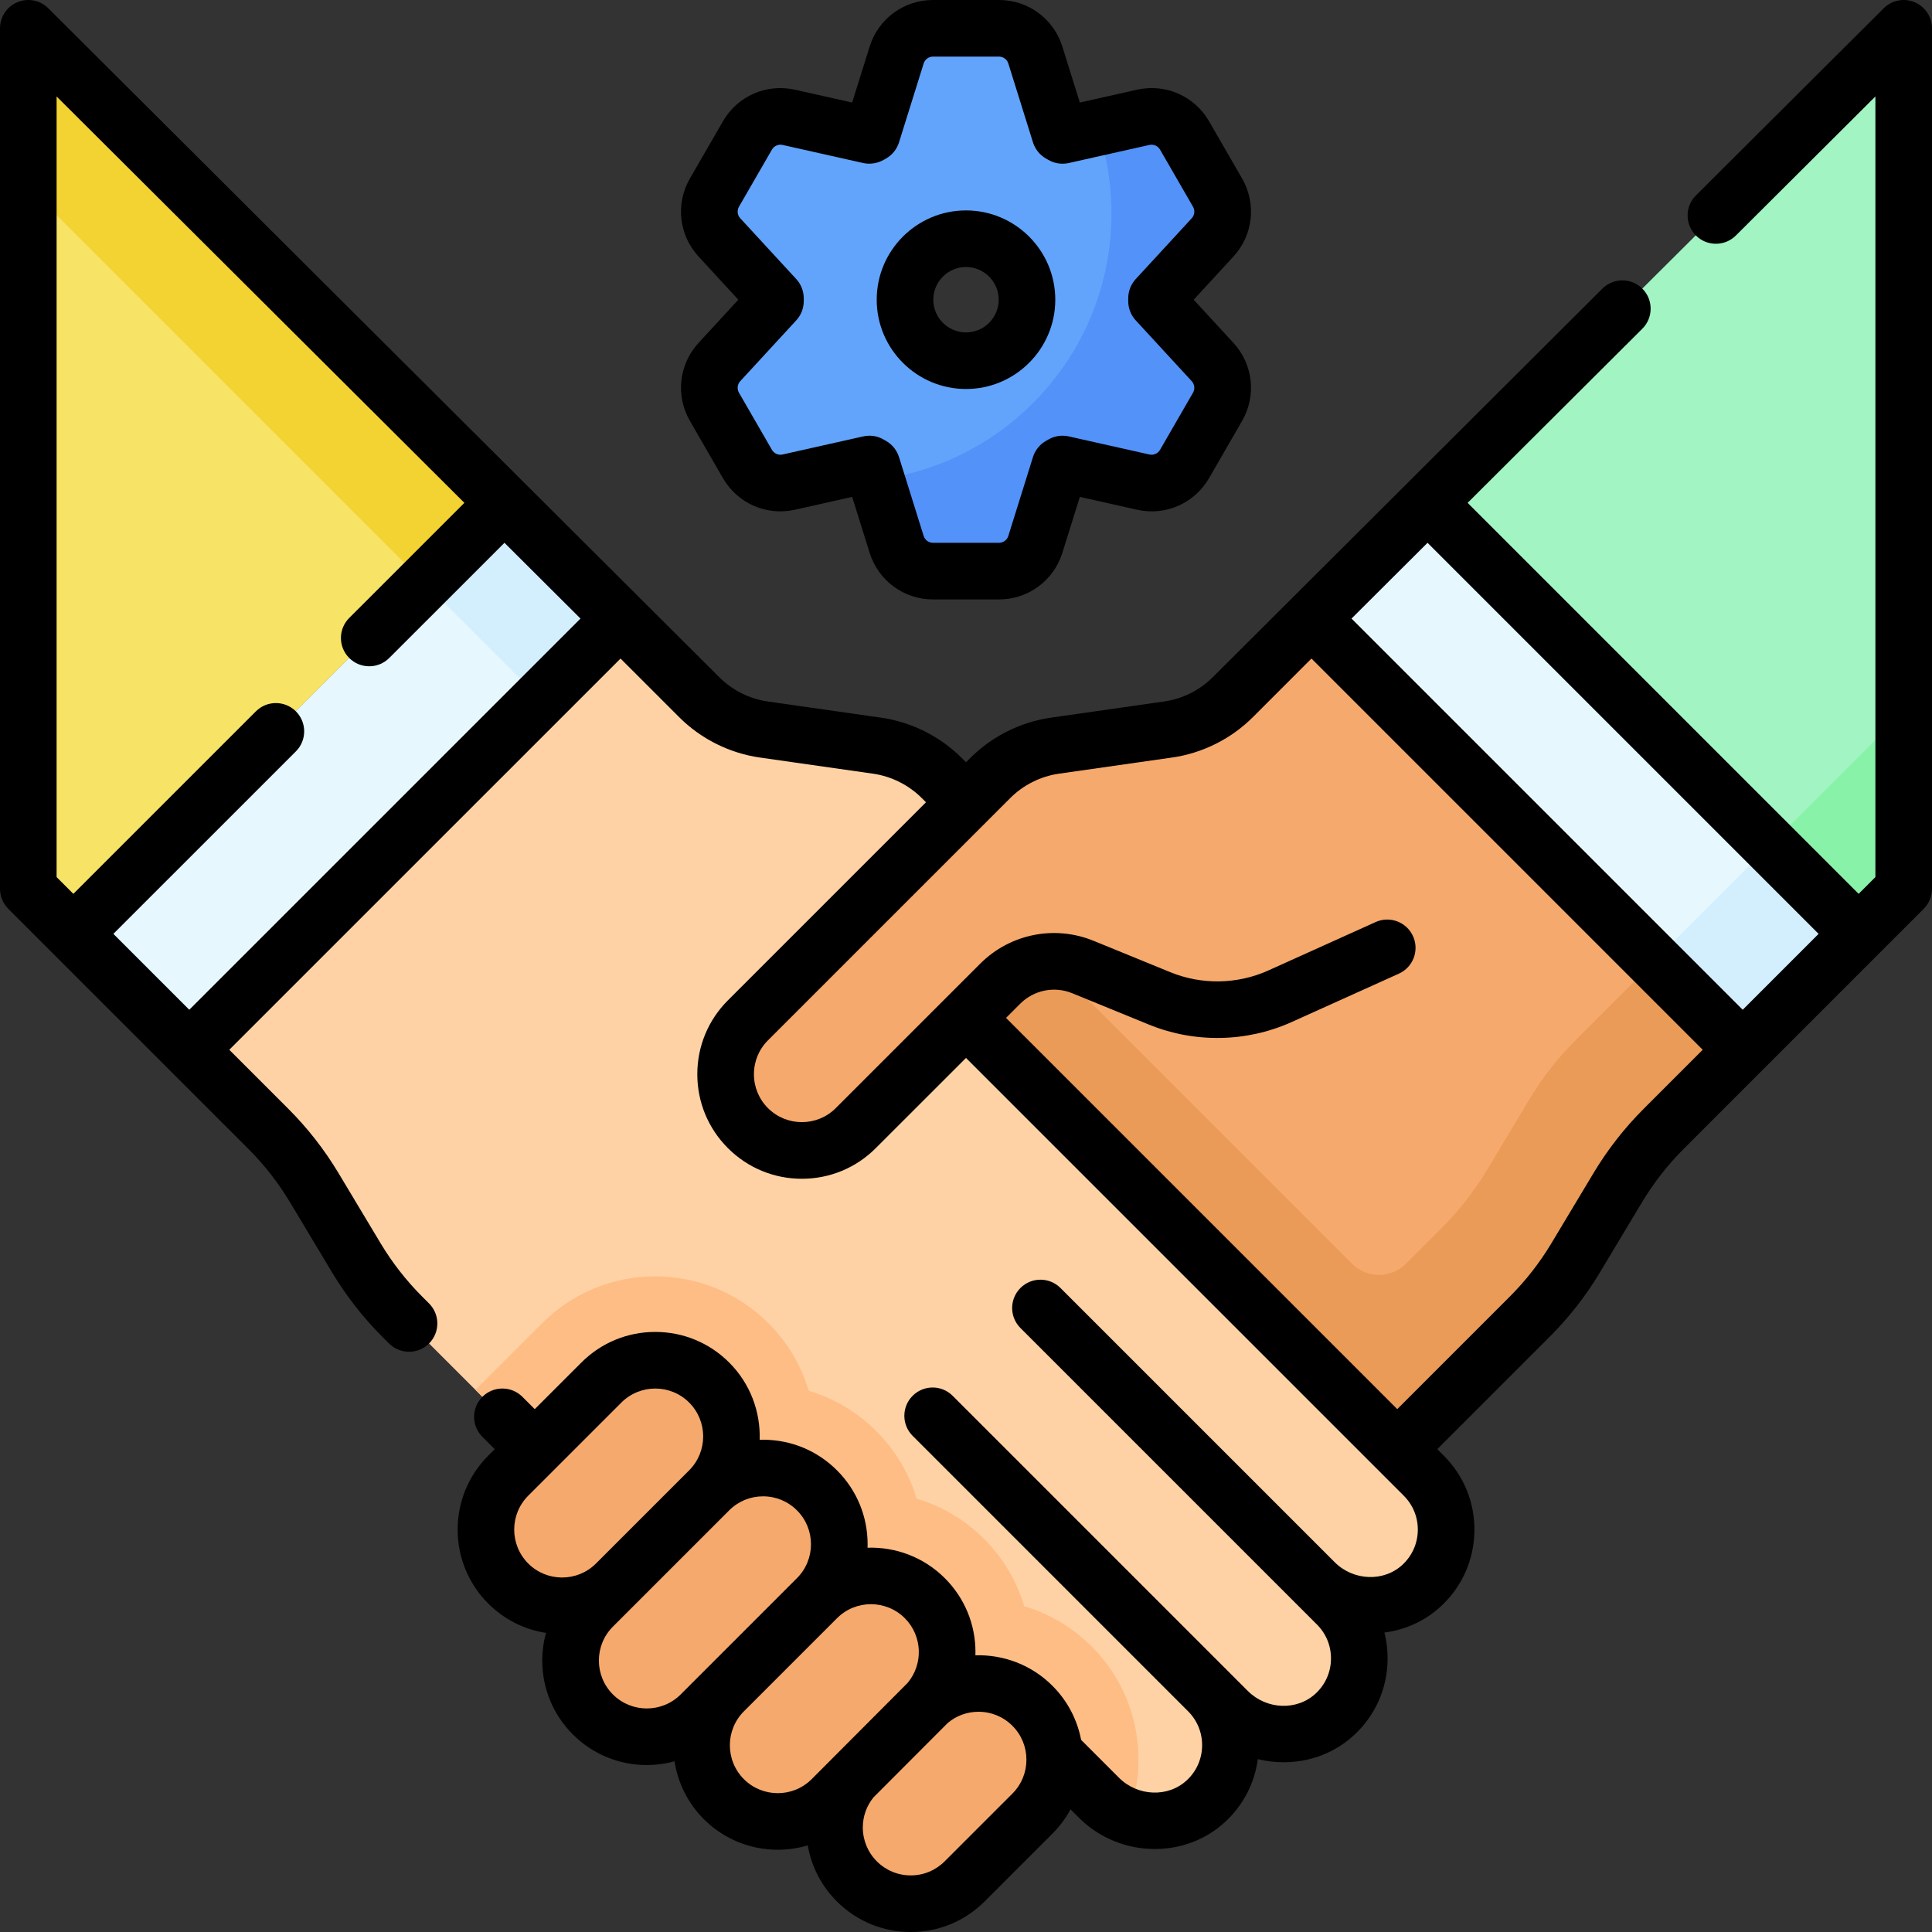 <svg xmlns="http://www.w3.org/2000/svg" id="Capa_1" height="512" viewBox="0 0 512 512" width="512"><rect x="0" y="0" width="512" height="512" fill="#333333" stroke="none"/><g><g><g><g><path d="m306.498 79.037 14.841-16.114c2.993-3.25 3.527-8.068 1.318-11.894l-8.736-15.131c-2.209-3.826-6.649-5.773-10.96-4.806l-21.369 4.795c-.255-.147-.427-.247-.682-.394l-6.532-20.904c-1.318-4.217-5.223-7.089-9.642-7.089h-17.472c-4.418 0-8.324 2.871-9.642 7.089l-6.532 20.904c-.255.147-.427.247-.682.394l-21.369-4.795c-4.311-.967-8.751.979-10.96 4.806l-8.736 15.131c-2.209 3.826-1.675 8.644 1.318 11.894l14.841 16.114v.778l-14.842 16.114c-2.993 3.25-3.527 8.068-1.318 11.894l8.736 15.131c2.209 3.826 6.649 5.773 10.96 4.806l21.369-4.795c.255.147.427.247.682.394l6.532 20.904c1.318 4.217 5.223 7.089 9.642 7.089h17.472c4.418 0 8.324-2.871 9.642-7.089l6.533-20.906c.254-.147.426-.246.68-.392l21.371 4.795c4.311.967 8.751-.979 10.96-4.806l8.736-15.131c2.209-3.826 1.675-8.644-1.318-11.894l-14.841-16.114zm-50.498 16.552c-8.926 0-16.163-7.236-16.163-16.163s7.237-16.162 16.163-16.162 16.163 7.236 16.163 16.163-7.237 16.162-16.163 16.162z" fill="#62a4fb"></path></g><g><path d="m306.498 79.815v-.778l14.841-16.114c2.993-3.25 3.527-8.068 1.318-11.894l-8.736-15.131c-2.209-3.826-6.649-5.773-10.96-4.806l-12.133 2.722c2.406 7.141 3.73 14.78 3.73 22.733 0 36.296-27.174 66.226-62.284 70.607l5.347 17.11c1.318 4.217 5.224 7.089 9.642 7.089h17.472c4.418 0 8.324-2.871 9.642-7.089l6.533-20.906c.254-.147.426-.246.68-.392l21.371 4.795c4.311.967 8.751-.979 10.96-4.806l8.736-15.131c2.209-3.826 1.675-8.644-1.318-11.894z" fill="#5392f9"></path></g></g></g><g><g><path d="m7.5 235.543 11.943 11.942 114.286-114.287-126.229-125.698z" fill="#f7e365"></path></g><g><path d="m11.132 183.98h161.626v43.442h-161.626z" fill="#e6f7fe" transform="matrix(.707 -.707 .707 .707 -118.522 125.264)"></path></g><g><path d="m112.465 154.463 21.264-21.265-126.229-125.698v41.998z" fill="#f3d332"></path></g><g><path d="m123.42 137.469h30.073v43.442h-30.073z" fill="#d3effd" transform="matrix(.707 -.707 .707 .707 -72.011 144.529)"></path></g><g><path d="m504.5 235.543-11.943 11.942-114.286-114.287 126.229-125.698z" fill="#a2f5c3"></path></g><g><path d="m398.333 124.888h43.442v161.626h-43.442z" fill="#e6f7fe" transform="matrix(.707 -.707 .707 .707 -22.421 357.272)"></path></g><g><path d="m504.5 235.543-.055-46.885-35.357 35.358 23.469 23.469z" fill="#88f2a9"></path></g><g><path d="m443.742 234.514h43.442v33.191h-43.442z" fill="#d3effd" transform="matrix(.707 -.707 .707 .707 -41.23 402.681)"></path></g><g><g><path d="m269.705 484.503c8.416-7.838 8.593-21.021.53-29.083l21.006 21.006c7.746 7.746 20.367 8.32 28.384.854 8.416-7.838 8.593-21.021.53-29.083l5.24 5.24c7.746 7.746 20.367 8.32 28.384.854 8.416-7.838 8.593-21.021.53-29.083l-5.905-5.905c7.746 7.746 20.367 8.32 28.384.854 8.416-7.838 8.593-21.021.53-29.083l-149.89-149.89 28.572-28.573-6.429-6.429c-4.637-4.637-10.652-7.644-17.143-8.572l-30-4.286c-6.491-.927-12.506-3.935-17.143-8.572l-20.837-20.837-114.287 114.288 20.946 20.946c4.672 4.672 8.754 9.9 12.153 15.565l11.192 18.653c3.399 5.666 7.481 10.893 12.153 15.565l134.716 134.716c7.746 7.747 20.367 8.321 28.384.855z" fill="#fed2a4"></path></g><g><path d="m271.442 425.665c-1.943-6.535-5.489-12.691-10.639-17.841-5.074-5.074-11.208-8.698-17.901-10.679-1.981-6.693-5.606-12.828-10.68-17.901-5.071-5.072-11.202-8.696-17.892-10.677-1.981-6.69-5.606-12.821-10.677-17.893-8.013-8.014-18.668-12.427-30-12.427-11.333 0-21.988 4.413-30.001 12.427l-17.653 17.654 115.322 115.322c7.746 7.746 20.367 8.32 28.384.854 8.416-7.838 8.593-21.021.53-29.083l21.006 21.006c2.249 2.249 4.916 3.874 7.755 4.893 5.681-15.114 2.462-32.84-9.678-44.981-5.068-5.069-11.193-8.691-17.876-10.674z" fill="#ffbd86"></path></g><g><path d="m347.552 163.917-20.837 20.837c-4.637 4.637-10.652 7.644-17.143 8.572l-30 4.286c-6.491.927-12.506 3.935-17.143 8.572l-64.214 64.214c-7.89 7.89-7.89 20.682 0 28.572s20.681 7.89 28.571.001l29.214-29.216 114.287 114.287 35.109-35.109c4.672-4.672 8.754-9.9 12.153-15.565l11.192-18.653c3.399-5.666 7.481-10.893 12.153-15.565l20.946-20.946z" fill="#f6a96c"></path></g><g><path d="m438.423 254.788-20.945 20.945c-4.672 4.672-8.754 9.9-12.153 15.566l-11.193 18.654c-3.399 5.666-7.481 10.893-12.153 15.565l-9.394 9.394c-3.945 3.945-10.341 3.945-14.286 0l-80.102-80.102c-4.854.278-9.554 2.302-13.134 5.883l-9.063 9.062 114.287 114.287 35.108-35.108c4.672-4.672 8.754-9.9 12.154-15.566l11.192-18.653c3.4-5.666 7.481-10.894 12.153-15.566l20.945-20.945z" fill="#ea9b58"></path></g><g><path d="m134.682 419.645c7.89 7.89 20.682 7.89 28.572 0l24.685-24.685c7.89-7.89 7.89-20.682 0-28.572-7.89-7.89-20.682-7.89-28.572 0l-24.685 24.685c-7.89 7.89-7.89 20.682 0 28.572z" fill="#f6a96c"></path></g><g><path d="m191.832 476.796c7.89 7.89 20.682 7.89 28.572 0l24.685-24.685c7.89-7.89 7.89-20.682 0-28.572-7.89-7.89-20.682-7.89-28.572 0l-24.685 24.685c-7.889 7.89-7.889 20.682 0 28.572z" fill="#f6a96c"></path></g><g><path d="m227.072 498.583c7.89 7.89 20.682 7.89 28.572 0l17.959-17.959c7.89-7.89 7.89-20.682 0-28.572-7.89-7.89-20.682-7.89-28.572 0l-17.959 17.959c-7.89 7.89-7.89 20.682 0 28.572z" fill="#f6a96c"></path></g><g><path d="m157.12 454.346c7.89 7.89 20.682 7.89 28.572 0l30.816-30.816c7.89-7.89 7.89-20.682 0-28.572-7.89-7.89-20.682-7.89-28.572 0l-30.816 30.816c-7.89 7.89-7.89 20.682 0 28.572z" fill="#f6a96c"></path></g></g></g><g><path d="m256 103.089c13.047 0 23.662-10.615 23.662-23.663s-10.615-23.662-23.662-23.662c-13.048 0-23.663 10.615-23.663 23.663s10.615 23.662 23.663 23.662zm0-32.325c4.776 0 8.662 3.886 8.662 8.663 0 4.776-3.886 8.663-8.662 8.663-4.777 0-8.663-3.886-8.663-8.663s3.886-8.663 8.663-8.663z"></path><path d="m182.848 111.573 8.735 15.132c3.87 6.703 11.548 10.071 19.097 8.374l15.152-3.399 4.632 14.822c2.31 7.387 9.061 12.351 16.8 12.351h17.473c7.739 0 14.49-4.963 16.8-12.351l4.632-14.822 15.152 3.399c7.552 1.697 15.228-1.671 19.097-8.374l8.734-15.13c3.872-6.703 2.949-15.032-2.295-20.727l-10.521-11.422 10.521-11.422c5.244-5.694 6.167-14.023 2.296-20.726l-8.735-15.13c-3.869-6.704-11.544-10.069-19.097-8.374l-15.152 3.399-4.632-14.823c-2.31-7.386-9.061-12.35-16.801-12.35h-17.473c-7.739 0-14.49 4.963-16.8 12.352l-4.632 14.822-15.152-3.399c-7.549-1.695-15.228 1.67-19.097 8.374l-8.735 15.13c-3.871 6.703-2.948 15.032 2.296 20.727l10.52 11.422-10.52 11.422c-5.244 5.692-6.166 14.022-2.295 20.723zm13.329-10.563 14.842-16.114c1.275-1.385 1.983-3.198 1.983-5.081v-.778c0-1.883-.708-3.696-1.983-5.081l-14.842-16.114c-.774-.841-.911-2.072-.339-3.063l8.735-15.131c.572-.991 1.707-1.485 2.823-1.237l21.369 4.794c1.835.414 3.835.075 5.465-.865l.615-.355c1.628-.941 2.842-2.46 3.402-4.255l6.532-20.903c.342-1.092 1.34-1.826 2.483-1.826h17.473c1.144 0 2.142.734 2.483 1.825l6.532 20.904c.561 1.795 1.774 3.313 3.402 4.255l.692.399c1.63.94 3.554 1.234 5.388.821l21.369-4.794c1.116-.247 2.251.247 2.823 1.238l8.735 15.132c.572.99.436 2.221-.339 3.062l-14.842 16.114c-1.275 1.385-1.983 3.198-1.983 5.081v.778c0 1.883.708 3.696 1.983 5.081l14.842 16.114c.774.841.911 2.072.339 3.064l-8.735 15.131c-.573.991-1.708 1.486-2.823 1.238l-21.371-4.795c-1.835-.413-3.758-.12-5.388.821l-.682.393c-1.631.941-2.849 2.462-3.41 4.259l-6.533 20.905c-.342 1.092-1.34 1.826-2.483 1.826h-17.473c-1.144 0-2.142-.734-2.483-1.825l-6.532-20.904c-.561-1.795-1.774-3.313-3.402-4.255l-.683-.394c-1.15-.666-2.446-1.008-3.756-1.008-.549 0-1.1.06-1.642.182l-21.369 4.795c-1.109.25-2.25-.246-2.823-1.238l-8.736-15.132c-.569-.992-.433-2.223.342-3.064z"></path><path d="m507.376.574c-2.802-1.163-6.024-.524-8.17 1.614l-49.769 49.6c-2.935 2.924-2.942 7.673-.019 10.607 2.924 2.933 7.673 2.941 10.606.018l36.976-36.85v206.87l-4.443 4.443-103.62-103.618 46.298-46.146c2.934-2.924 2.941-7.673.017-10.606-2.924-2.935-7.673-2.942-10.606-.018l-103.234 102.962c-3.467 3.466-8.049 5.757-12.9 6.45l-30.002 4.286c-8.044 1.15-15.639 4.947-21.385 10.693l-1.124 1.124-1.133-1.133c-5.753-5.74-13.344-9.534-21.379-10.686l-29.995-4.279c-4.858-.696-9.437-2.988-12.902-6.46l-177.798-177.257c-2.146-2.14-5.369-2.777-8.17-1.614-2.8 1.162-4.624 3.895-4.624 6.926v228.042c0 1.989.79 3.897 2.196 5.303l63.61 63.607c4.227 4.227 7.936 8.977 11.021 14.114l11.192 18.665c3.718 6.189 8.185 11.91 13.277 17.003l1.801 1.8c1.465 1.464 3.383 2.195 5.302 2.195 1.92 0 3.84-.733 5.305-2.198 2.928-2.93 2.927-7.678-.003-10.606l-1.799-1.798c-4.227-4.227-7.936-8.977-11.021-14.114l-11.191-18.664c-3.718-6.19-8.185-11.911-13.275-17.002l-15.648-15.647 103.684-103.675 15.529 15.522c5.737 5.75 13.332 9.553 21.39 10.708l29.995 4.279c4.848.694 9.432 2.987 12.901 6.449l1.127 1.127-52.482 52.483c-5.233 5.232-8.115 12.189-8.115 19.589s2.882 14.357 8.114 19.589 12.189 8.114 19.589 8.114c7.399 0 14.356-2.882 19.588-8.114l23.913-23.909 116.015 116.015c2.46 2.46 3.78 5.731 3.719 9.21-.062 3.477-1.503 6.703-4.057 9.082-4.939 4.6-13.002 4.299-17.969-.669l-72.673-72.672c-2.93-2.929-7.678-2.929-10.607 0s-2.929 7.678 0 10.606l78.578 78.577c2.46 2.46 3.78 5.731 3.719 9.211-.062 3.477-1.503 6.702-4.058 9.081-4.94 4.6-13.002 4.299-17.969-.669l-78.234-78.235c-2.93-2.929-7.678-2.929-10.607 0s-2.929 7.678 0 10.606l72.995 72.995c2.46 2.46 3.78 5.73 3.719 9.21-.062 3.477-1.503 6.703-4.057 9.082-4.94 4.6-13.001 4.298-17.97-.669l-10.036-10.036c-1.007-5.257-3.54-10.277-7.602-14.338-5.612-5.612-13.052-8.3-20.42-8.081.008-.281.021-.561.021-.843 0-7.4-2.882-14.357-8.114-19.589-5.63-5.629-13.098-8.318-20.489-8.08.01-.304.022-.607.022-.912 0-7.4-2.881-14.356-8.114-19.589-5.232-5.233-12.189-8.114-19.589-8.114-.302 0-.601.012-.901.022.235-7.387-2.453-14.852-8.079-20.478-5.232-5.232-12.189-8.114-19.59-8.114-7.399 0-14.356 2.881-19.589 8.114l-12.352 12.352-3.269-3.269c-2.928-2.93-7.677-2.929-10.606 0s-2.929 7.678.001 10.606l3.269 3.269-1.728 1.728c-10.801 10.801-10.801 28.376 0 39.178 4.209 4.209 9.534 6.893 15.308 7.784-.643 2.359-.982 4.817-.982 7.328 0 7.4 2.881 14.356 8.113 19.589 5.401 5.401 12.494 8.101 19.589 8.101 2.475 0 4.949-.337 7.352-.994.865 5.62 3.452 11.023 7.771 15.343h.001c5.4 5.4 12.495 8.101 19.589 8.101 2.68 0 5.359-.387 7.947-1.157.961 5.594 3.608 10.748 7.704 14.843 5.232 5.232 12.189 8.114 19.589 8.114 7.399 0 14.356-2.882 19.589-8.114l17.959-17.959c1.951-1.951 3.544-4.125 4.79-6.439l2.241 2.241c5.5 5.5 12.823 8.275 20.104 8.275 6.769 0 13.501-2.399 18.694-7.236 4.768-4.44 7.754-10.241 8.593-16.586 8.877 2.183 18.6.08 25.561-6.403 5.561-5.179 8.697-12.207 8.832-19.791.045-2.514-.241-4.979-.84-7.345 5.487-.714 10.768-3.04 15.018-6.998 5.561-5.179 8.697-12.207 8.832-19.791.135-7.587-2.745-14.719-8.109-20.083l-1.728-1.728 29.805-29.805c5.1-5.101 9.568-10.824 13.279-17.01l11.193-18.654c3.08-5.134 6.79-9.885 11.025-14.121l63.606-63.609c1.406-1.406 2.196-3.314 2.196-5.303v-228.042c0-3.031-1.824-5.764-4.624-6.926zm-457.216 267.021-20.114-20.113 48.367-48.358c2.93-2.929 2.93-7.677.001-10.606s-7.678-2.931-10.606-.001l-48.368 48.359-4.44-4.44v-206.873l108.063 107.697-30.516 30.506c-2.929 2.929-2.93 7.677-.001 10.606 1.464 1.465 3.384 2.198 5.304 2.198 1.919 0 3.838-.732 5.303-2.196l30.535-30.526 20.148 20.08zm89.825 128.782 24.686-24.686c4.952-4.951 13.012-4.953 17.964 0 4.945 4.945 4.952 12.987.021 17.941-.008.008-.016.015-.023.022l-24.719 24.719c-4.954 4.918-12.989 4.91-17.928-.032-4.954-4.952-4.954-13.011-.001-17.964zm22.439 52.666c-4.953-4.953-4.953-13.012 0-17.965l30.818-30.815c.008-.008.015-.016.022-.023 2.397-2.385 5.576-3.699 8.958-3.699 3.393 0 6.583 1.321 8.982 3.721 4.953 4.953 4.953 13.012 0 17.965l-30.815 30.816c-4.953 4.953-13.013 4.953-17.965 0zm34.711 22.449c-4.952-4.953-4.952-13.012.001-17.965l24.686-24.686c4.951-4.953 13.012-4.953 17.965 0 4.693 4.693 4.932 12.17.731 17.156-.266.246-25.417 25.495-25.417 25.495-4.951 4.953-13.012 4.954-17.966 0zm71.164 3.828-17.959 17.959c-2.399 2.399-5.589 3.721-8.981 3.721-3.394 0-6.583-1.321-8.982-3.721h-.001c-2.399-2.399-3.721-5.589-3.721-8.982 0-2.919.983-5.684 2.785-7.929 0 0 19.482-19.499 19.738-19.777 2.28-1.911 5.129-2.957 8.139-2.957 3.394 0 6.584 1.322 8.982 3.721 4.953 4.953 4.953 13.012 0 17.965zm213.651-227.836-20.112 20.111-103.67-103.669 20.145-20.079zm-46.36 46.362c-5.102 5.102-9.57 10.825-13.28 17.01l-11.192 18.653c-3.082 5.136-6.791 9.887-11.025 14.121l-29.805 29.805-103.68-103.68 3.76-3.76c3.627-3.627 9.04-4.716 13.789-2.776l20.318 8.308c12.116 4.953 25.907 4.706 37.837-.678l28.406-12.819c3.775-1.704 5.455-6.145 3.751-9.921s-6.148-5.457-9.921-3.751l-28.406 12.819c-8.195 3.699-17.67 3.869-25.989.466l-20.319-8.308c-10.356-4.234-22.162-1.858-30.073 6.054l-38.278 38.277c-4.951 4.953-13.011 4.952-17.964-.001-2.399-2.399-3.721-5.589-3.721-8.982s1.321-6.583 3.722-8.982l64.214-64.214c3.466-3.466 8.047-5.757 12.899-6.45l30.001-4.286c8.044-1.149 15.639-4.947 21.386-10.693l15.533-15.534 103.681 103.68z"></path></g></g></svg>